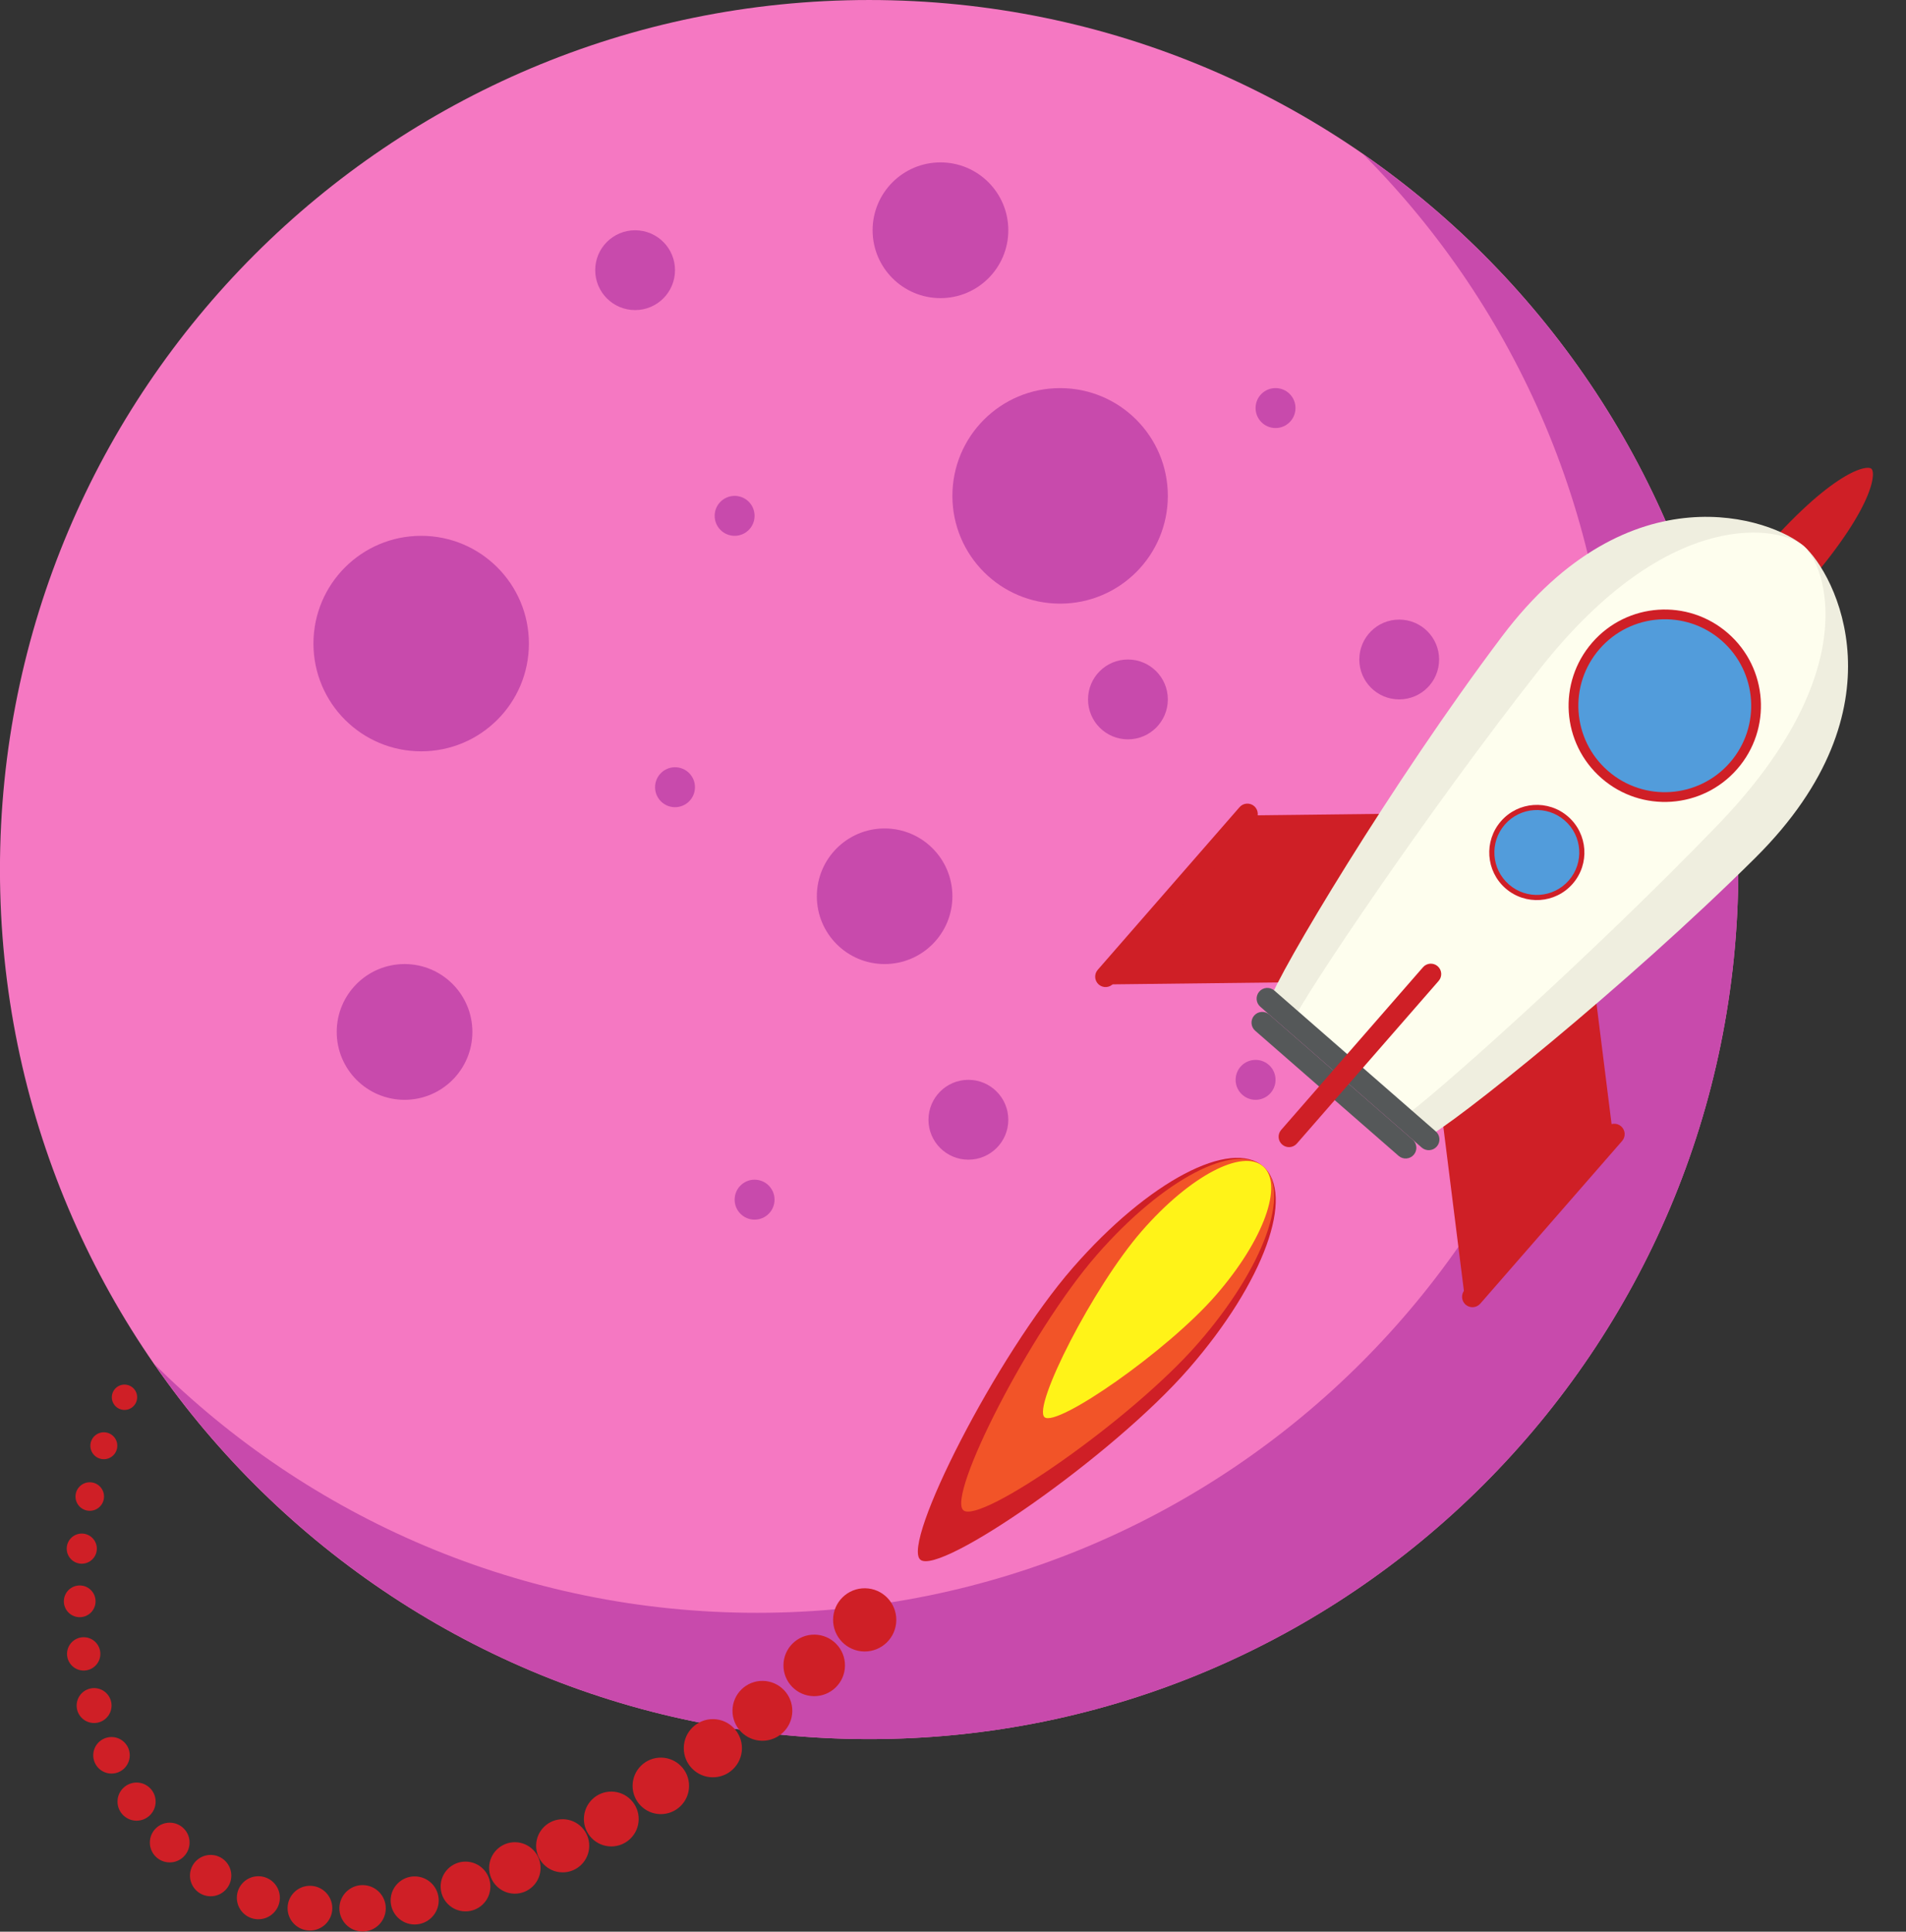 <?xml version="1.0" encoding="UTF-8"?><svg xmlns="http://www.w3.org/2000/svg" xmlns:xlink="http://www.w3.org/1999/xlink" height="1637.5" preserveAspectRatio="xMidYMid meet" version="1.0" viewBox="266.5 242.0 1616.4 1637.5" width="1616.4" zoomAndPan="magnify"><rect x="266.5" y="242.0" width="1616.4" height="1637.5" fill="#333333" stroke="none"/><g><g id="change1_1"><path d="M 1003.594 242.008 C 596.48 242.008 266.465 572.008 266.465 979.117 C 266.465 1386.199 596.48 1716.219 1003.594 1716.219 C 1410.664 1716.219 1740.688 1386.199 1740.688 979.117 C 1740.688 572.008 1410.664 242.008 1003.594 242.008" fill="#f578c2"/></g><g id="change2_1"><path d="M 1422.691 372.863 C 1553.039 503.961 1633.629 684.574 1633.629 884.062 C 1633.629 1284.527 1309.02 1609.16 908.531 1609.16 C 709.039 1609.16 528.41 1528.559 397.309 1398.199 C 530.336 1590.301 752.211 1716.219 1003.594 1716.219 C 1410.664 1716.219 1740.691 1386.199 1740.691 979.117 C 1740.691 727.766 1614.797 505.895 1422.691 372.863" fill="#c84aac"/></g><g id="change2_2"><path d="M 1256.891 662.359 C 1256.891 712.809 1215.988 753.699 1165.539 753.699 C 1115.078 753.699 1074.191 712.809 1074.191 662.359 C 1074.191 611.879 1115.078 571 1165.539 571 C 1215.988 571 1256.891 611.879 1256.891 662.359" fill="#c84aac"/></g><g id="change2_3"><path d="M 715.035 787.559 C 715.035 838.039 674.102 878.891 623.691 878.891 C 573.207 878.891 532.328 838.039 532.328 787.559 C 532.328 737.09 573.207 696.211 623.691 696.211 C 674.102 696.211 715.035 737.09 715.035 787.559" fill="#c84aac"/></g><g id="change2_4"><path d="M 1074.191 1001.77 C 1074.191 1033.5 1048.449 1059.219 1016.699 1059.219 C 984.965 1059.219 959.23 1033.5 959.23 1001.77 C 959.23 970.012 984.965 944.27 1016.699 944.27 C 1048.449 944.27 1074.191 970.012 1074.191 1001.77" fill="#c84aac"/></g><g id="change2_5"><path d="M 1121.598 437.199 C 1121.598 468.969 1095.836 494.719 1064.09 494.719 C 1032.301 494.719 1006.527 468.969 1006.527 437.199 C 1006.527 405.41 1032.301 379.66 1064.09 379.66 C 1095.836 379.66 1121.598 405.41 1121.598 437.199" fill="#c84aac"/></g><g id="change2_6"><path d="M 667.109 1116.762 C 667.109 1148.531 641.348 1174.301 609.613 1174.301 C 577.824 1174.301 552.062 1148.531 552.062 1116.762 C 552.062 1084.988 577.824 1059.219 609.613 1059.219 C 641.348 1059.219 667.109 1084.988 667.109 1116.762" fill="#c84aac"/></g><g id="change2_7"><path d="M 1256.891 834.879 C 1256.891 853.602 1241.75 868.738 1223.051 868.738 C 1204.359 868.738 1189.219 853.602 1189.219 834.879 C 1189.219 816.219 1204.359 801.059 1223.051 801.059 C 1241.75 801.059 1256.891 816.219 1256.891 834.879" fill="#c84aac"/></g><g id="change2_8"><path d="M 838.938 471.008 C 838.938 489.727 823.809 504.852 805.109 504.852 C 786.418 504.852 771.277 489.727 771.277 471.008 C 771.277 452.332 786.418 437.199 805.109 437.199 C 823.809 437.199 838.938 452.332 838.938 471.008" fill="#c84aac"/></g><g id="change2_9"><path d="M 1486.949 801.059 C 1486.949 819.75 1471.789 834.879 1453.09 834.879 C 1434.422 834.879 1419.27 819.75 1419.27 801.059 C 1419.27 782.371 1434.422 767.23 1453.09 767.23 C 1471.789 767.23 1486.949 782.371 1486.949 801.059" fill="#c84aac"/></g><g id="change2_10"><path d="M 1121.602 1191.219 C 1121.602 1209.891 1106.449 1225.051 1087.75 1225.051 C 1069.078 1225.051 1053.898 1209.891 1053.898 1191.219 C 1053.898 1172.52 1069.078 1157.359 1087.75 1157.359 C 1106.449 1157.359 1121.602 1172.52 1121.602 1191.219" fill="#c84aac"/></g><g id="change2_11"><path d="M 1365.148 587.898 C 1365.148 597.281 1357.59 604.84 1348.23 604.84 C 1338.871 604.84 1331.309 597.281 1331.309 587.898 C 1331.309 578.531 1338.871 570.98 1348.23 570.98 C 1357.59 570.98 1365.148 578.531 1365.148 587.898" fill="#c84aac"/></g><g id="change2_12"><path d="M 855.867 909.309 C 855.867 918.691 848.32 926.25 838.938 926.25 C 829.621 926.25 822.039 918.691 822.039 909.309 C 822.039 899.949 829.621 892.391 838.938 892.391 C 848.32 892.391 855.867 899.949 855.867 909.309" fill="#c84aac"/></g><g id="change2_13"><path d="M 923.359 1258.949 C 923.359 1268.289 915.801 1275.879 906.422 1275.879 C 897.102 1275.879 889.516 1268.289 889.516 1258.949 C 889.516 1249.57 897.102 1242.012 906.422 1242.012 C 915.801 1242.012 923.359 1249.57 923.359 1258.949" fill="#c84aac"/></g><g id="change2_14"><path d="M 906.422 679.281 C 906.422 688.629 898.871 696.211 889.5 696.211 C 880.16 696.211 872.574 688.629 872.574 679.281 C 872.574 669.91 880.16 662.359 889.5 662.359 C 898.871 662.359 906.422 669.91 906.422 679.281" fill="#c84aac"/></g><g id="change2_15"><path d="M 1348.23 1157.359 C 1348.23 1166.719 1340.68 1174.301 1331.309 1174.301 C 1321.961 1174.301 1314.379 1166.719 1314.379 1157.359 C 1314.379 1147.988 1321.961 1140.461 1331.309 1140.461 C 1340.68 1140.461 1348.23 1147.988 1348.23 1157.359" fill="#c84aac"/></g><g id="change3_1"><path d="M 1853.551 639.352 C 1849.254 635.602 1817.137 642.578 1751.711 720.777 C 1695.613 787.797 1629.859 871.57 1623.25 881.52 L 1644.895 900.406 C 1653.863 892.52 1727.938 816.008 1786.738 751.301 C 1855.285 675.883 1857.824 643.078 1853.551 639.352" fill="#cf1f26"/></g><g id="change3_2"><path d="M 1489.48 1188.754 L 1509.434 1347.941 L 1634.434 1204.613 L 1614.488 1045.441 L 1489.48 1188.754" fill="#cf1f26"/></g><g id="change3_3"><path d="M 1358.711 1074.699 L 1198.301 1076.559 L 1323.301 933.23 L 1483.711 931.359 L 1358.711 1074.699" fill="#cf1f26"/></g><g id="change4_1"><path d="M 1796.297 704.977 C 1769.973 681.988 1648.609 637.828 1540.266 781.508 C 1447.348 904.809 1349.723 1068.27 1343.289 1090.277 L 1476.145 1206.16 C 1497.062 1196.77 1645.758 1077.852 1755.266 969.02 C 1882.91 842.176 1822.645 727.941 1796.297 704.977" fill="#efeedf"/></g><g id="change5_1"><path d="M 1796.293 704.973 C 1777.777 688.816 1683.363 668.168 1572.168 809.355 C 1476.781 930.48 1371.582 1087.332 1363 1107.484 L 1456.426 1188.984 C 1475.191 1177.723 1616.309 1052.164 1723.355 941.219 C 1848.145 811.848 1814.809 721.129 1796.293 704.973" fill="#fefeee"/></g><g id="change6_1"><path d="M 1485 1213.879 C 1481.691 1217.68 1475.949 1218.059 1472.172 1214.762 L 1335.301 1095.391 C 1331.52 1092.078 1331.129 1086.359 1334.43 1082.559 C 1337.719 1078.781 1343.461 1078.398 1347.238 1081.691 L 1484.121 1201.07 C 1487.891 1204.359 1488.281 1210.109 1485 1213.879" fill="#555859"/></g><g id="change6_2"><path d="M 1465.422 1220.93 C 1462.129 1224.711 1456.379 1225.121 1452.602 1221.82 L 1330.961 1115.73 C 1327.18 1112.43 1326.801 1106.68 1330.102 1102.891 C 1333.391 1099.121 1339.141 1098.73 1342.91 1102.02 L 1464.551 1208.121 C 1468.328 1211.43 1468.719 1217.148 1465.422 1220.93" fill="#555859"/></g><g id="change3_4"><path d="M 1366.309 1211.391 C 1363.109 1215.07 1357.551 1215.441 1353.859 1212.23 C 1350.199 1209.039 1349.82 1203.48 1353.02 1199.801 L 1473.281 1061.922 C 1476.488 1058.238 1482.051 1057.859 1485.73 1061.059 C 1489.398 1064.27 1489.77 1069.82 1486.57 1073.5 L 1366.309 1211.391" fill="#cf1f26"/></g><g id="change3_5"><path d="M 1210.738 1075.699 C 1207.531 1079.391 1201.969 1079.762 1198.301 1076.559 C 1194.629 1073.352 1194.238 1067.789 1197.441 1064.121 L 1317.711 926.23 C 1320.91 922.559 1326.48 922.191 1330.16 925.379 C 1333.82 928.578 1334.199 934.141 1331 937.809 L 1210.738 1075.699" fill="#cf1f26"/></g><g id="change3_6"><path d="M 1521.879 1347.07 C 1518.668 1350.77 1513.094 1351.141 1509.441 1347.941 C 1505.777 1344.742 1505.375 1339.16 1508.574 1335.492 L 1628.844 1197.621 C 1632.055 1193.922 1637.625 1193.562 1641.289 1196.75 C 1644.965 1199.961 1645.34 1205.52 1642.148 1209.191 L 1521.879 1347.07" fill="#cf1f26"/></g><g id="change3_7"><path d="M 1739.785 893.863 C 1710.184 927.797 1658.652 931.324 1624.699 901.703 C 1590.754 872.109 1587.246 820.582 1616.859 786.637 C 1646.461 752.684 1697.992 749.188 1731.926 778.789 C 1765.879 808.391 1769.398 859.91 1739.785 893.863" fill="#cf1f26"/></g><g id="change7_1"><path d="M 1733.574 888.422 C 1706.957 918.918 1660.664 922.094 1630.145 895.461 C 1599.629 868.867 1596.488 822.551 1623.094 792.055 C 1649.691 761.559 1696.008 758.395 1726.5 784.98 C 1757.008 811.621 1760.172 857.926 1733.574 888.422" fill="#529cdb"/></g><g id="change3_8"><path d="M 1600.23 991.172 C 1585.578 1007.961 1560.102 1009.691 1543.289 995.07 C 1526.5 980.41 1524.77 954.93 1539.422 938.121 C 1554.059 921.328 1579.539 919.59 1596.34 934.23 C 1613.141 948.891 1614.879 974.379 1600.23 991.172" fill="#cf1f26"/></g><g id="change7_2"><path d="M 1596.961 988.309 C 1583.879 1003.289 1561.141 1004.828 1546.16 991.77 C 1531.172 978.691 1529.629 955.969 1542.699 940.961 C 1555.762 926 1578.488 924.449 1593.48 937.52 C 1608.469 950.59 1610.02 973.32 1596.961 988.309" fill="#529cdb"/></g><g id="change3_9"><path d="M 1274.461 1402.422 C 1209.68 1476.672 1063.078 1578.16 1046.969 1564.102 C 1030.879 1550.051 1111.469 1391.031 1176.23 1316.77 C 1241.012 1242.488 1310.59 1207.109 1337.719 1230.75 C 1364.84 1254.41 1339.23 1328.16 1274.461 1402.422" fill="#cf1f26"/></g><g id="change8_1"><path d="M 1282.41 1380.859 C 1225.762 1445.789 1097.57 1534.5 1083.48 1522.23 C 1069.41 1509.949 1139.879 1370.879 1196.52 1305.941 C 1253.148 1241.02 1314 1210.07 1337.719 1230.75 C 1361.43 1251.441 1339.039 1315.93 1282.41 1380.859" fill="#f25428"/></g><g id="change9_1"><path d="M 1297.391 1340.219 C 1256.078 1387.59 1162.602 1452.289 1152.309 1443.32 C 1142.051 1434.391 1193.449 1332.961 1234.762 1285.59 C 1276.059 1238.23 1320.441 1215.672 1337.719 1230.75 C 1355.02 1245.84 1338.68 1292.879 1297.391 1340.219" fill="#fff318"/></g><g id="change3_10"><path d="M 371.934 1437.191 C 377.863 1437.262 382.73 1432.512 382.809 1426.59 C 382.887 1420.66 378.145 1415.789 372.215 1415.711 C 366.285 1415.629 361.418 1420.391 361.34 1426.309 C 361.262 1432.23 366.008 1437.109 371.934 1437.191" fill="#cf1f26"/></g><g id="change3_11"><path d="M 354.41 1478.961 C 360.715 1479.039 365.895 1473.988 365.977 1467.699 C 366.059 1461.391 361.012 1456.211 354.707 1456.141 C 348.402 1456.051 343.227 1461.09 343.145 1467.398 C 343.062 1473.699 348.105 1478.871 354.41 1478.961" fill="#cf1f26"/></g><g id="change3_12"><path d="M 342.469 1522.699 C 349.145 1522.789 354.629 1517.441 354.719 1510.75 C 354.801 1504.078 349.457 1498.59 342.785 1498.512 C 336.105 1498.422 330.617 1503.77 330.531 1510.441 C 330.441 1517.129 335.789 1522.609 342.469 1522.699" fill="#cf1f26"/></g><g id="change3_13"><path d="M 335.684 1567.539 C 342.734 1567.629 348.531 1561.98 348.621 1554.93 C 348.711 1547.891 343.07 1542.102 336.016 1541.988 C 328.965 1541.91 323.172 1547.551 323.082 1554.602 C 322.988 1561.66 328.633 1567.449 335.684 1567.539" fill="#cf1f26"/></g><g id="change3_14"><path d="M 333.93 1612.879 C 341.352 1612.969 347.453 1607.031 347.547 1599.602 C 347.645 1592.16 341.703 1586.07 334.277 1585.98 C 326.852 1585.879 320.75 1591.82 320.652 1599.25 C 320.559 1606.68 326.5 1612.77 333.93 1612.879" fill="#cf1f26"/></g><g id="change3_15"><path d="M 351.605 1644.18 C 351.703 1636.379 345.465 1629.961 337.66 1629.859 C 329.859 1629.762 323.453 1636 323.348 1643.801 C 323.25 1651.59 329.488 1658.012 337.293 1658.109 C 345.094 1658.211 351.5 1651.969 351.605 1644.18" fill="#cf1f26"/></g><g id="change3_16"><path d="M 361.102 1687.98 C 361.207 1679.801 354.664 1673.09 346.488 1672.98 C 338.312 1672.879 331.602 1679.43 331.492 1687.602 C 331.387 1695.781 337.926 1702.488 346.105 1702.59 C 354.277 1702.699 360.992 1696.16 361.102 1687.98" fill="#cf1f26"/></g><g id="change3_17"><path d="M 376.539 1730.148 C 376.656 1721.602 369.812 1714.578 361.262 1714.469 C 352.711 1714.359 345.691 1721.199 345.578 1729.738 C 345.469 1738.301 352.312 1745.32 360.859 1745.43 C 369.406 1745.551 376.43 1738.711 376.539 1730.148" fill="#cf1f26"/></g><g id="change3_18"><path d="M 398.484 1769.43 C 398.602 1760.5 391.457 1753.18 382.535 1753.059 C 373.609 1752.949 366.281 1760.09 366.164 1769.012 C 366.051 1777.941 373.188 1785.25 382.113 1785.391 C 391.035 1785.5 398.367 1778.359 398.484 1769.43" fill="#cf1f26"/></g><g id="change3_19"><path d="M 410.645 1787.07 C 401.348 1786.941 393.711 1794.391 393.586 1803.68 C 393.465 1812.988 400.91 1820.621 410.207 1820.738 C 419.508 1820.871 427.141 1813.422 427.262 1804.121 C 427.387 1794.82 419.945 1787.18 410.645 1787.07" fill="#cf1f26"/></g><g id="change3_20"><path d="M 445.371 1814.398 C 435.688 1814.281 427.738 1822.02 427.613 1831.699 C 427.488 1841.379 435.234 1849.328 444.914 1849.449 C 454.594 1849.59 462.547 1841.84 462.672 1832.16 C 462.797 1822.469 455.047 1814.531 445.371 1814.398" fill="#cf1f26"/></g><g id="change3_21"><path d="M 485.836 1832.461 C 475.762 1832.328 467.488 1840.379 467.355 1850.461 C 467.227 1860.539 475.285 1868.82 485.363 1868.941 C 495.438 1869.07 503.711 1861.012 503.844 1850.941 C 503.973 1840.859 495.91 1832.59 485.836 1832.461" fill="#cf1f26"/></g><g id="change3_22"><path d="M 529.586 1840.57 C 519.121 1840.43 510.523 1848.809 510.391 1859.281 C 510.254 1869.75 518.625 1878.352 529.094 1878.48 C 539.562 1878.621 548.164 1870.238 548.301 1859.77 C 548.438 1849.301 540.059 1840.699 529.586 1840.57" fill="#cf1f26"/></g><g id="change3_23"><path d="M 574.254 1839.98 C 563.387 1839.84 554.465 1848.539 554.328 1859.391 C 554.184 1870.262 562.875 1879.18 573.742 1879.32 C 584.605 1879.461 593.523 1870.77 593.664 1859.891 C 593.805 1849.039 585.113 1840.121 574.254 1839.98" fill="#cf1f26"/></g><g id="change3_24"><path d="M 618.438 1832.602 C 607.18 1832.449 597.938 1841.461 597.789 1852.699 C 597.645 1863.969 606.652 1873.211 617.91 1873.359 C 629.168 1873.5 638.41 1864.5 638.555 1853.238 C 638.703 1841.98 629.695 1832.738 618.438 1832.602" fill="#cf1f26"/></g><g id="change3_25"><path d="M 661.555 1820.07 C 649.902 1819.91 640.332 1829.25 640.184 1840.891 C 640.035 1852.539 649.355 1862.109 661.004 1862.25 C 672.652 1862.41 682.223 1853.09 682.375 1841.441 C 682.523 1829.789 673.199 1820.219 661.555 1820.07" fill="#cf1f26"/></g><g id="change3_26"><path d="M 703.402 1803.629 C 691.359 1803.48 681.469 1813.109 681.312 1825.16 C 681.16 1837.199 690.789 1847.09 702.836 1847.25 C 714.879 1847.398 724.77 1837.762 724.93 1825.719 C 725.082 1813.68 715.449 1803.789 703.402 1803.629" fill="#cf1f26"/></g><g id="change3_27"><path d="M 743.977 1784.141 C 731.539 1783.969 721.332 1793.93 721.168 1806.359 C 721.004 1818.789 730.957 1829.012 743.391 1829.172 C 755.832 1829.34 766.043 1819.379 766.207 1806.949 C 766.371 1794.512 756.414 1784.301 743.977 1784.141" fill="#cf1f26"/></g><g id="change3_28"><path d="M 785.219 1760.711 C 772.391 1760.539 761.852 1770.82 761.684 1783.66 C 761.52 1796.48 771.785 1807.02 784.613 1807.191 C 797.445 1807.359 807.98 1797.09 808.148 1784.25 C 808.312 1771.422 798.047 1760.891 785.219 1760.711" fill="#cf1f26"/></g><g id="change3_29"><path d="M 827.234 1731.922 C 814.012 1731.75 803.148 1742.328 802.977 1755.551 C 802.805 1768.77 813.387 1779.641 826.613 1779.809 C 839.836 1779.98 850.695 1769.398 850.871 1756.172 C 851.043 1742.949 840.457 1732.078 827.234 1731.922" fill="#cf1f26"/></g><g id="change3_30"><path d="M 871.367 1699.281 C 857.754 1699.102 846.57 1710 846.391 1723.609 C 846.215 1737.23 857.109 1748.422 870.727 1748.602 C 884.348 1748.77 895.527 1737.879 895.707 1724.25 C 895.883 1710.641 884.984 1699.449 871.367 1699.281" fill="#cf1f26"/></g><g id="change3_31"><path d="M 913.387 1666.871 C 899.375 1666.68 887.867 1677.91 887.684 1691.91 C 887.5 1705.93 898.715 1717.43 912.727 1717.621 C 926.734 1717.789 938.242 1706.578 938.426 1692.57 C 938.609 1678.559 927.391 1667.051 913.387 1666.871" fill="#cf1f26"/></g><g id="change3_32"><path d="M 957.34 1627.66 C 942.938 1627.48 931.105 1639.012 930.918 1653.41 C 930.73 1667.809 942.258 1679.641 956.66 1679.82 C 971.066 1680.012 982.898 1668.48 983.086 1654.09 C 983.273 1639.68 971.746 1627.852 957.34 1627.66" fill="#cf1f26"/></g><g id="change3_33"><path d="M 1000.16 1588.359 C 985.363 1588.16 973.207 1600 973.016 1614.801 C 972.824 1629.59 984.664 1641.75 999.465 1641.949 C 1014.27 1642.129 1026.41 1630.289 1026.609 1615.5 C 1026.801 1600.699 1014.961 1588.539 1000.16 1588.359" fill="#cf1f26"/></g></g></svg>